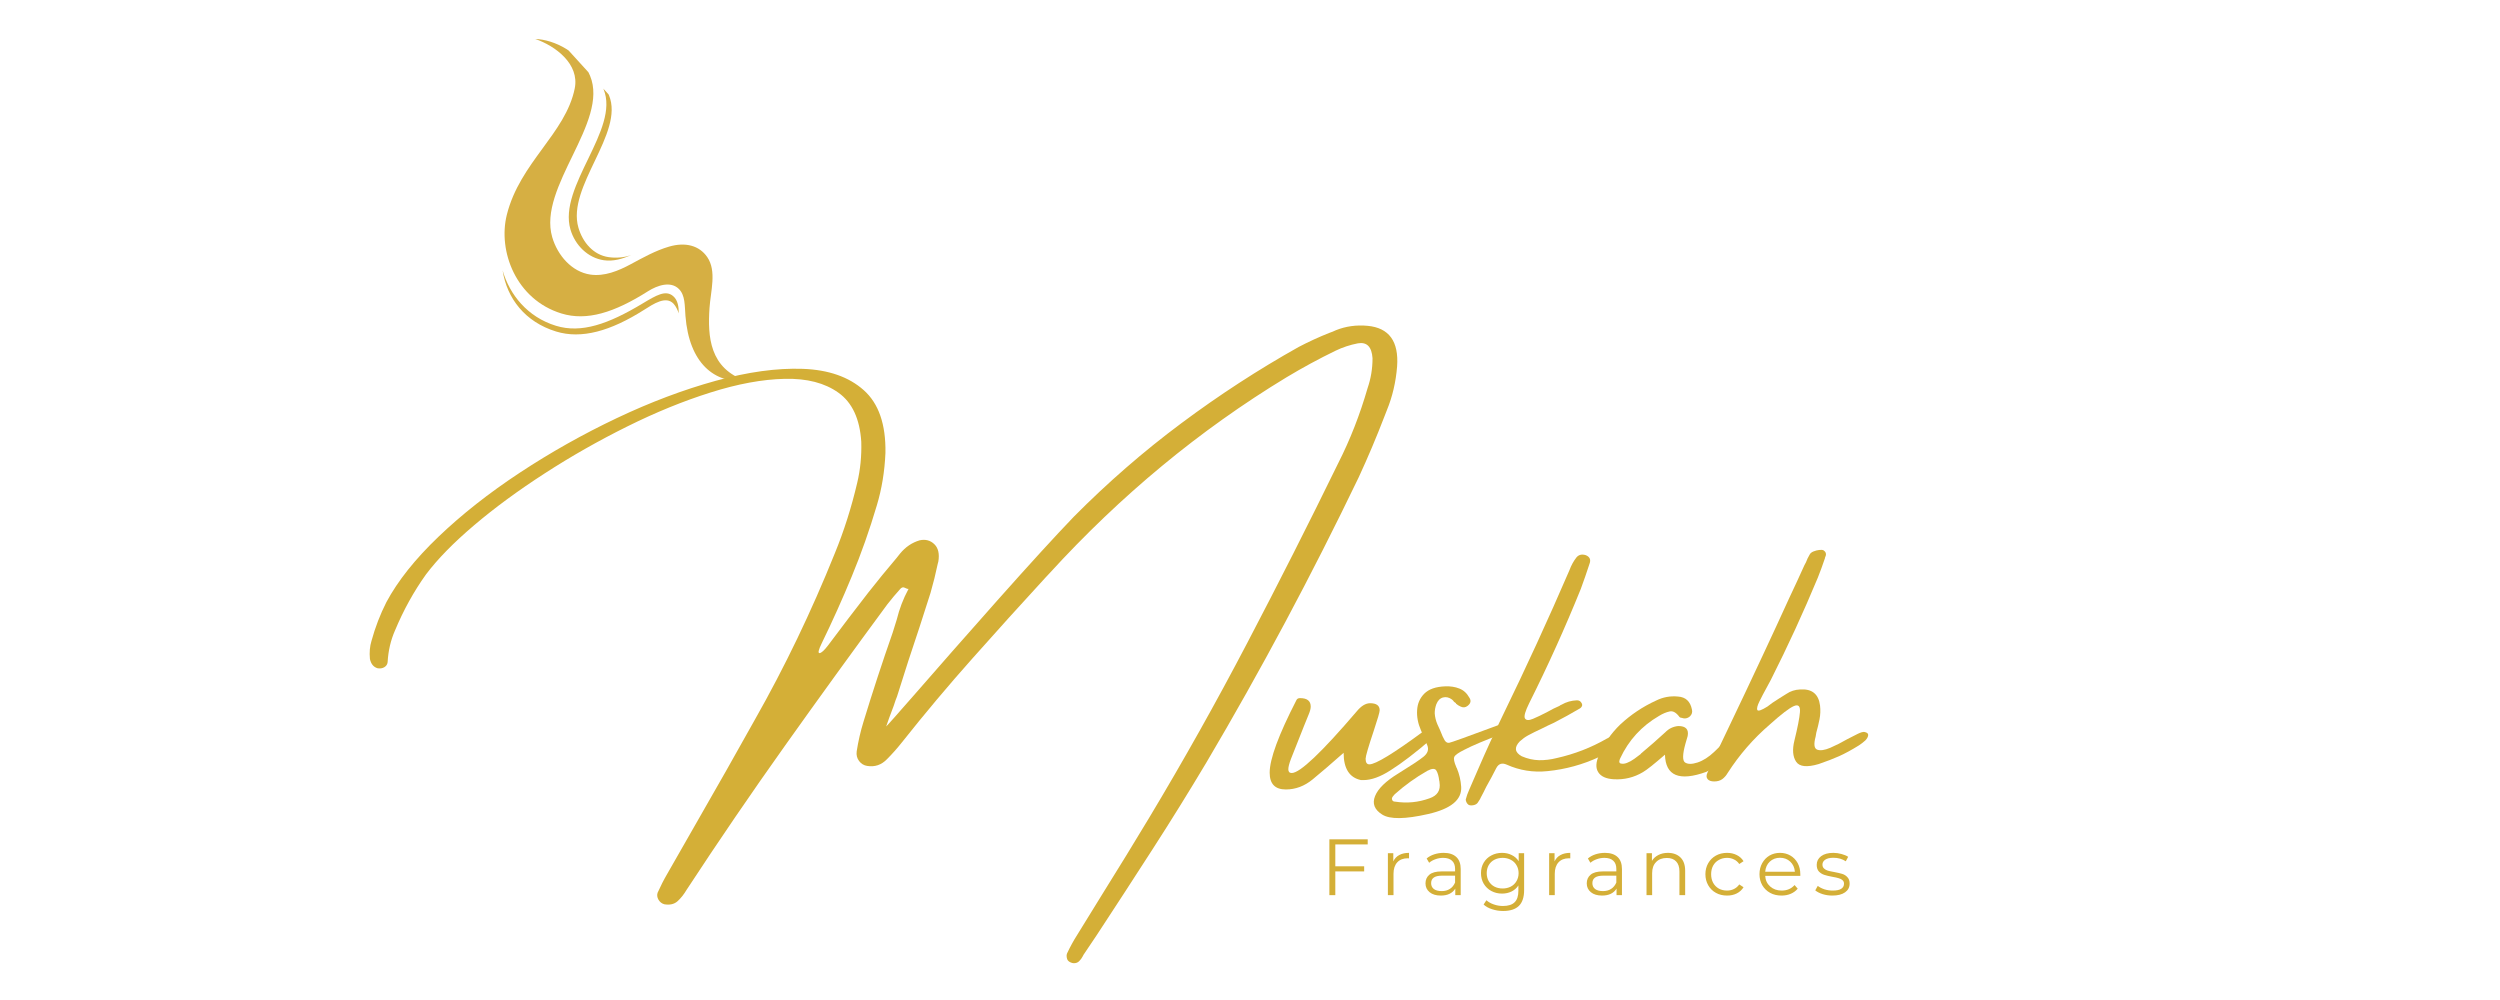 <svg xmlns="http://www.w3.org/2000/svg" xmlns:xlink="http://www.w3.org/1999/xlink" width="500" zoomAndPan="magnify" viewBox="0 0 375 150" height="200" preserveAspectRatio="xMidYMid meet" version="1.0"><defs><g/><clipPath id="79f702b462"><path d="M 75 5 L 112 5 L 112 58 L 75 58 Z M 75 5 " clip-rule="nonzero"/></clipPath><clipPath id="0ac9069769"><path d="M 58.316 25.844 L 82.168 4.141 L 122.047 47.965 L 98.191 69.668 Z M 58.316 25.844 " clip-rule="nonzero"/></clipPath><clipPath id="fc645a7b19"><path d="M 58.316 25.844 L 82.168 4.141 L 122.047 47.965 L 98.191 69.668 Z M 58.316 25.844 " clip-rule="nonzero"/></clipPath><clipPath id="010210bffd"><path d="M 60.668 23.703 L 82.434 3.898 L 122.297 47.703 L 100.527 67.512 Z M 60.668 23.703 " clip-rule="nonzero"/></clipPath><clipPath id="5f00e8f0e2"><path d="M 60.668 23.703 L 82.383 3.945 L 122.242 47.75 L 100.527 67.508 Z M 60.668 23.703 " clip-rule="nonzero"/></clipPath><clipPath id="dcc229691b"><path d="M 75 40 L 102 40 L 102 51 L 75 51 Z M 75 40 " clip-rule="nonzero"/></clipPath><clipPath id="8d9a067b95"><path d="M 58.316 25.844 L 82.168 4.141 L 122.047 47.965 L 98.191 69.668 Z M 58.316 25.844 " clip-rule="nonzero"/></clipPath><clipPath id="e3bddc6b6f"><path d="M 58.316 25.844 L 82.168 4.141 L 122.047 47.965 L 98.191 69.668 Z M 58.316 25.844 " clip-rule="nonzero"/></clipPath><clipPath id="39251b0770"><path d="M 85 12 L 95 12 L 95 40 L 85 40 Z M 85 12 " clip-rule="nonzero"/></clipPath><clipPath id="478181541d"><path d="M 58.316 25.844 L 82.168 4.141 L 122.047 47.965 L 98.191 69.668 Z M 58.316 25.844 " clip-rule="nonzero"/></clipPath><clipPath id="86b7dcf481"><path d="M 58.316 25.844 L 82.168 4.141 L 122.047 47.965 L 98.191 69.668 Z M 58.316 25.844 " clip-rule="nonzero"/></clipPath><clipPath id="eba5901b8a"><path d="M 75.973 24.945 L 89.988 12.195 L 105.09 28.793 L 91.078 41.543 Z M 75.973 24.945 " clip-rule="nonzero"/></clipPath><clipPath id="39b89bf7dd"><path d="M 75.973 24.945 L 89.934 12.246 L 105.035 28.844 L 91.078 41.543 Z M 75.973 24.945 " clip-rule="nonzero"/></clipPath></defs><g clip-path="url(#79f702b462)"><g clip-path="url(#0ac9069769)"><g clip-path="url(#fc645a7b19)"><g clip-path="url(#010210bffd)"><g clip-path="url(#5f00e8f0e2)"><path fill="#d6af43" d="M 80.293 5.848 C 83.121 5.926 87.074 7.887 88.512 11.371 C 91.391 18.34 80.641 28.039 82.832 35.574 C 83.625 38.293 85.758 40.781 88.559 41.188 C 90.652 41.492 92.734 40.641 94.602 39.637 C 96.465 38.637 98.316 37.59 100.348 36.996 C 102.801 36.277 104.887 36.816 106.086 38.562 C 107.527 40.66 106.598 43.66 106.426 46.195 C 106.141 50.469 106.414 55.293 111.93 57.133 C 107.168 57.578 103.367 54.488 102.816 47.367 C 102.695 45.816 102.793 44.289 101.828 43.34 C 100.602 42.133 98.633 42.777 97.18 43.699 C 92.148 46.887 88.02 48.191 84.219 47.023 C 77.398 44.93 74.66 37.672 76.023 32.219 C 77.988 24.359 84.844 20.02 86.211 13.266 C 86.953 9.594 83.312 6.891 80.293 5.848 " fill-opacity="1" fill-rule="nonzero"/></g></g></g></g></g><g clip-path="url(#dcc229691b)"><g clip-path="url(#8d9a067b95)"><g clip-path="url(#e3bddc6b6f)"><path fill="#d6af43" d="M 101.035 45.559 C 101.414 45.961 101.699 46.637 101.809 47.008 C 101.824 46.078 101.691 45.023 100.969 44.414 C 99.84 43.457 98.473 44.273 96.355 45.543 C 91.254 48.609 87.199 50.035 83.395 48.867 C 79.121 47.555 76.453 44.215 75.391 40.562 C 76.047 44.785 78.773 48.301 83.414 49.727 C 87.219 50.895 91.566 49.676 96.594 46.488 C 98.047 45.566 99.883 44.336 101.035 45.559 " fill-opacity="1" fill-rule="nonzero"/></g></g></g><g clip-path="url(#39251b0770)"><g clip-path="url(#478181541d)"><g clip-path="url(#86b7dcf481)"><g clip-path="url(#eba5901b8a)"><g clip-path="url(#39b89bf7dd)"><path fill="#d6af43" d="M 90.539 13.391 C 93.012 19.387 83.684 27.949 85.57 34.426 C 86.25 36.766 88.168 38.688 90.574 39.035 C 91.98 39.238 93.379 38.84 94.688 38.242 C 93.637 38.652 92.395 38.73 91.289 38.57 C 89.004 38.238 87.406 36.363 86.762 34.148 C 84.973 28.004 93.695 19.98 91.348 14.297 C 91.008 13.48 90.547 12.875 89.941 12.27 C 90.172 12.621 90.375 12.992 90.539 13.391 " fill-opacity="1" fill-rule="nonzero"/></g></g></g></g></g><g fill="#d4af37" fill-opacity="1"><g transform="translate(96.41, 122.92)"><g><path d="M 111.609 -61.359 C 111.484 -61.055 111.363 -60.75 111.25 -60.438 C 110.062 -57.352 108.781 -54.32 107.406 -51.344 C 100.32 -36.613 92.711 -22.363 84.578 -8.594 C 81.93 -4.156 79.223 0.207 76.453 4.5 C 73.691 8.789 70.914 13.062 68.125 17.312 C 67.457 18.312 66.785 19.312 66.109 20.312 C 66.078 20.395 66.047 20.457 66.016 20.5 C 65.859 20.801 65.676 21.051 65.469 21.25 C 65.27 21.457 65.004 21.562 64.672 21.562 C 64.516 21.562 64.348 21.52 64.172 21.438 C 64.004 21.363 63.875 21.27 63.781 21.156 C 63.688 21.051 63.625 20.883 63.594 20.656 C 63.562 20.426 63.578 20.242 63.641 20.109 C 64.098 19.129 64.609 18.195 65.172 17.312 C 66.43 15.258 67.695 13.207 68.969 11.156 C 71.352 7.344 73.695 3.52 76 -0.312 C 81.125 -8.852 86.016 -17.57 90.672 -26.469 C 95.336 -35.375 99.891 -44.367 104.328 -53.453 C 106.109 -56.961 107.578 -60.719 108.734 -64.719 C 108.973 -65.414 109.156 -66.133 109.281 -66.875 C 109.406 -67.625 109.469 -68.395 109.469 -69.188 C 109.352 -70.906 108.625 -71.648 107.281 -71.422 C 106.094 -71.191 104.973 -70.82 103.922 -70.312 C 101.43 -69.102 98.973 -67.77 96.547 -66.312 C 83.535 -58.414 71.68 -48.609 60.984 -36.891 C 60.828 -36.711 60.656 -36.531 60.469 -36.344 C 56.77 -32.32 53.102 -28.266 49.469 -24.172 C 45.832 -20.086 42.301 -15.883 38.875 -11.562 C 38.164 -10.664 37.422 -9.828 36.641 -9.047 C 35.805 -8.18 34.816 -7.844 33.672 -8.031 C 33.18 -8.102 32.773 -8.348 32.453 -8.766 C 32.141 -9.18 32.02 -9.664 32.094 -10.219 C 32.332 -11.75 32.672 -13.223 33.109 -14.641 C 34.484 -19.148 35.941 -23.602 37.484 -28 C 37.703 -28.676 37.906 -29.328 38.094 -29.953 C 38.5 -31.598 39.078 -33.113 39.828 -34.5 C 39.828 -34.539 39.805 -34.562 39.766 -34.562 C 39.578 -34.656 39.391 -34.734 39.203 -34.797 C 39.023 -34.859 38.844 -34.797 38.656 -34.609 C 37.977 -33.859 37.32 -33.078 36.688 -32.266 C 31.539 -25.285 26.441 -18.242 21.391 -11.141 C 16.336 -4.035 11.406 3.188 6.594 10.531 C 6.176 11.238 5.719 11.816 5.219 12.266 C 4.719 12.711 4.055 12.863 3.234 12.719 C 2.859 12.613 2.566 12.383 2.359 12.031 C 2.16 11.676 2.117 11.328 2.234 10.984 C 2.68 9.984 3.164 9.035 3.688 8.141 C 5.176 5.555 6.648 2.977 8.109 0.406 C 11.047 -4.695 13.953 -9.828 16.828 -14.984 C 21.305 -22.879 25.301 -31.191 28.812 -39.922 C 30.188 -43.273 31.305 -46.801 32.172 -50.5 C 32.641 -52.469 32.844 -54.52 32.781 -56.656 C 32.562 -60.082 31.426 -62.531 29.375 -64 C 27.32 -65.477 24.625 -66.176 21.281 -66.094 C 17.945 -66.02 14.242 -65.336 10.172 -64.047 C 6.098 -62.766 1.926 -61.062 -2.344 -58.938 C -6.613 -56.82 -10.727 -54.484 -14.688 -51.922 C -18.656 -49.359 -22.188 -46.766 -25.281 -44.141 C -28.375 -41.516 -30.785 -39.051 -32.516 -36.75 C -34.336 -34.207 -35.883 -31.41 -37.156 -28.359 C -37.801 -26.898 -38.172 -25.312 -38.266 -23.594 C -38.305 -23.258 -38.477 -23.004 -38.781 -22.828 C -39.082 -22.66 -39.422 -22.613 -39.797 -22.688 C -40.391 -22.875 -40.766 -23.336 -40.922 -24.078 C -41.016 -25.066 -40.938 -25.969 -40.688 -26.781 C -40.125 -28.832 -39.379 -30.77 -38.453 -32.594 C -36.734 -35.801 -34.129 -39.07 -30.641 -42.406 C -27.148 -45.75 -23.082 -48.953 -18.438 -52.016 C -13.789 -55.078 -8.941 -57.805 -3.891 -60.203 C 1.16 -62.598 6.102 -64.461 10.938 -65.797 C 15.77 -67.129 20.117 -67.727 23.984 -67.594 C 27.859 -67.457 30.914 -66.391 33.156 -64.391 C 35.395 -62.398 36.477 -59.266 36.406 -54.984 C 36.289 -52.211 35.859 -49.582 35.109 -47.094 C 34.023 -43.426 32.773 -39.883 31.359 -36.469 C 29.953 -33.062 28.453 -29.723 26.859 -26.453 C 26.359 -25.43 26.25 -24.93 26.531 -24.953 C 26.812 -24.984 27.234 -25.367 27.797 -26.109 C 29.805 -28.797 31.82 -31.441 33.844 -34.047 C 35.219 -35.797 36.617 -37.508 38.047 -39.188 C 38.234 -39.426 38.414 -39.656 38.594 -39.875 C 39.414 -40.875 40.398 -41.539 41.547 -41.875 C 42.41 -42.062 43.141 -41.867 43.734 -41.297 C 44.328 -40.723 44.531 -39.859 44.344 -38.703 C 44.312 -38.586 44.281 -38.469 44.25 -38.344 C 43.938 -36.852 43.578 -35.406 43.172 -34 C 42.086 -30.562 40.973 -27.145 39.828 -23.75 C 39.266 -22 38.703 -20.227 38.141 -18.438 C 38.023 -18.176 37.859 -17.707 37.641 -17.031 C 37.41 -16.438 37.191 -15.852 36.984 -15.281 C 36.785 -14.707 36.629 -14.266 36.516 -13.953 C 36.672 -14.078 38.051 -15.629 40.656 -18.609 C 44.195 -22.68 48.391 -27.445 53.234 -32.906 C 58.086 -38.363 61.898 -42.535 64.672 -45.422 C 69.766 -50.555 75.141 -55.227 80.797 -59.438 C 86.453 -63.656 92.316 -67.469 98.391 -70.875 C 99.879 -71.656 101.41 -72.359 102.984 -72.984 C 103.328 -73.098 103.66 -73.234 103.984 -73.391 C 105.473 -73.984 107.055 -74.203 108.734 -74.047 C 111.953 -73.742 113.426 -71.711 113.156 -67.953 C 112.969 -65.609 112.453 -63.41 111.609 -61.359 Z M 39.641 -34.703 C 39.723 -34.641 39.785 -34.594 39.828 -34.562 C 39.828 -34.562 39.828 -34.539 39.828 -34.5 C 39.859 -34.5 39.875 -34.52 39.875 -34.562 C 39.801 -34.594 39.723 -34.641 39.641 -34.703 Z M 39.641 -34.703 "/></g></g></g><g fill="#d4af37" fill-opacity="1"><g transform="translate(192.232, 122.92)"><g><path d="M 0.641 -4.5 C -0.973 -4.5 -1.781 -5.336 -1.781 -7.016 C -1.781 -9.066 -0.445 -12.688 2.219 -17.875 C 2.312 -18.094 2.492 -18.203 2.766 -18.203 C 3.836 -18.203 4.375 -17.781 4.375 -16.938 C 4.375 -16.633 4.281 -16.258 4.094 -15.812 C 4.031 -15.695 3.141 -13.461 1.422 -9.109 C 1.148 -8.391 1.016 -7.863 1.016 -7.531 C 1.016 -7.156 1.188 -6.969 1.531 -6.969 C 2.758 -6.969 6.004 -10.047 11.266 -16.203 C 11.941 -17.023 12.613 -17.438 13.281 -17.438 C 14.238 -17.438 14.719 -17.082 14.719 -16.375 C 14.719 -16.102 14.422 -15.078 13.828 -13.297 C 13.016 -10.867 12.609 -9.473 12.609 -9.109 C 12.609 -8.547 12.797 -8.266 13.172 -8.266 C 14.109 -8.266 16.828 -9.926 21.328 -13.25 C 21.586 -13.469 21.812 -13.578 22 -13.578 C 22.414 -13.578 22.625 -13.223 22.625 -12.516 C 22.625 -12.328 22.566 -12.172 22.453 -12.047 C 20.066 -9.992 18.031 -8.438 16.344 -7.375 C 14.82 -6.395 13.469 -5.906 12.281 -5.906 L 11.922 -5.906 C 10.18 -6.27 9.312 -7.633 9.312 -10 C 7.445 -8.352 5.898 -7.023 4.672 -6.016 C 3.441 -5.004 2.098 -4.5 0.641 -4.5 Z M 0.641 -4.5 "/></g></g></g><g fill="#d4af37" fill-opacity="1"><g transform="translate(213.13, 122.92)"><g><path d="M 12.312 -12.891 C 9.633 -11.891 7.703 -11.078 6.516 -10.453 C 5.648 -10.023 5.148 -9.672 5.016 -9.391 C 4.891 -9.109 4.988 -8.598 5.312 -7.859 C 5.312 -7.828 5.336 -7.773 5.391 -7.703 C 5.766 -6.805 5.984 -5.875 6.047 -4.906 C 6.172 -2.957 4.516 -1.594 1.078 -0.812 C -2.348 -0.031 -4.641 -0.004 -5.797 -0.734 C -6.961 -1.461 -7.32 -2.383 -6.875 -3.5 C -6.426 -4.625 -5.258 -5.758 -3.375 -6.906 C -1.5 -8.062 -0.242 -8.895 0.391 -9.406 C 1.023 -9.914 1.219 -10.484 0.969 -11.109 C 0.883 -11.328 0.789 -11.551 0.688 -11.781 C 0.469 -12.301 0.238 -12.844 0 -13.406 C -0.438 -14.414 -0.625 -15.41 -0.562 -16.391 C -0.508 -17.379 -0.148 -18.207 0.516 -18.875 C 1.191 -19.551 2.234 -19.914 3.641 -19.969 C 4.43 -20 5.141 -19.891 5.766 -19.641 C 6.398 -19.398 6.898 -18.945 7.266 -18.281 C 7.578 -17.82 7.488 -17.406 7 -17.031 C 6.676 -16.781 6.328 -16.75 5.953 -16.938 C 5.711 -17.039 5.484 -17.188 5.266 -17.375 C 5.266 -17.414 5.266 -17.438 5.266 -17.438 C 5.16 -17.508 5.066 -17.578 4.984 -17.641 C 4.879 -17.797 4.77 -17.914 4.656 -18 C 4.219 -18.32 3.77 -18.422 3.312 -18.297 C 2.863 -18.172 2.531 -17.828 2.312 -17.266 C 2.156 -16.828 2.078 -16.379 2.078 -15.922 C 2.117 -15.359 2.25 -14.816 2.469 -14.297 C 2.625 -13.973 2.758 -13.676 2.875 -13.406 C 3.164 -12.656 3.398 -12.141 3.578 -11.859 C 3.766 -11.578 3.988 -11.457 4.25 -11.5 C 4.52 -11.539 6.926 -12.406 11.469 -14.094 C 12.445 -14.414 12.727 -14.016 12.312 -12.891 Z M 1.297 -3.172 C 2.484 -3.578 2.984 -4.375 2.797 -5.562 C 2.797 -5.656 2.781 -5.75 2.75 -5.844 C 2.676 -6.488 2.535 -6.984 2.328 -7.328 C 2.129 -7.68 1.676 -7.672 0.969 -7.297 C -0.789 -6.297 -2.422 -5.125 -3.922 -3.781 C -4.016 -3.664 -4.109 -3.555 -4.203 -3.453 C -4.203 -3.453 -4.219 -3.426 -4.25 -3.375 C -4.352 -3.238 -4.367 -3.086 -4.297 -2.922 C -4.234 -2.754 -4.082 -2.672 -3.844 -2.672 C -2.094 -2.398 -0.379 -2.566 1.297 -3.172 Z M 1.297 -3.172 "/></g></g></g><g fill="#d4af37" fill-opacity="1"><g transform="translate(224.393, 122.92)"><g><path d="M 19.703 -12.969 C 19.836 -12.781 19.867 -12.594 19.797 -12.406 C 19.734 -12.219 19.609 -12.051 19.422 -11.906 C 18.254 -10.852 16.953 -10.016 15.516 -9.391 C 13.035 -8.234 10.441 -7.52 7.734 -7.25 C 5.598 -7.031 3.562 -7.352 1.625 -8.219 C 0.914 -8.539 0.391 -8.367 0.047 -7.703 C -0.422 -6.773 -0.922 -5.844 -1.453 -4.906 C -1.703 -4.383 -1.977 -3.844 -2.281 -3.281 C -2.32 -3.207 -2.359 -3.129 -2.391 -3.047 C -2.504 -2.859 -2.617 -2.68 -2.734 -2.516 C -2.848 -2.348 -3.039 -2.227 -3.312 -2.156 C -3.445 -2.125 -3.586 -2.109 -3.734 -2.109 C -3.891 -2.109 -4.023 -2.145 -4.141 -2.219 C -4.242 -2.301 -4.332 -2.41 -4.406 -2.547 C -4.488 -2.691 -4.531 -2.844 -4.531 -3 C -4.406 -3.488 -4.234 -3.973 -4.016 -4.453 C -3.547 -5.535 -3.082 -6.602 -2.625 -7.656 C -1.469 -10.332 -0.254 -12.977 1.016 -15.594 C 4.523 -22.789 7.863 -30.062 11.031 -37.406 C 11.289 -38.113 11.641 -38.75 12.078 -39.312 C 12.422 -39.719 12.891 -39.828 13.484 -39.641 C 14.086 -39.391 14.27 -38.957 14.031 -38.344 C 13.625 -37.094 13.188 -35.832 12.719 -34.562 C 10.363 -28.738 7.785 -23.031 4.984 -17.438 C 4.391 -16.238 4.176 -15.484 4.344 -15.172 C 4.52 -14.859 4.922 -14.832 5.547 -15.094 C 6.172 -15.352 6.898 -15.703 7.734 -16.141 C 8.328 -16.484 8.922 -16.781 9.516 -17.031 C 9.629 -17.125 9.738 -17.188 9.844 -17.219 C 10.551 -17.625 11.32 -17.844 12.156 -17.875 C 12.477 -17.875 12.711 -17.727 12.859 -17.438 C 12.953 -17.258 12.957 -17.098 12.875 -16.953 C 12.801 -16.816 12.707 -16.719 12.594 -16.656 C 11.32 -15.906 10.031 -15.191 8.719 -14.516 C 8.094 -14.234 7.441 -13.922 6.766 -13.578 C 6.098 -13.273 5.445 -12.953 4.812 -12.609 C 4.363 -12.359 3.953 -12.062 3.578 -11.719 C 2.711 -10.82 2.805 -10.078 3.859 -9.484 C 4.723 -9.109 5.594 -8.91 6.469 -8.891 C 7.344 -8.879 8.211 -8.984 9.078 -9.203 C 11.754 -9.797 14.27 -10.77 16.625 -12.125 C 16.812 -12.227 17 -12.32 17.188 -12.406 C 17.625 -12.695 18.094 -12.953 18.594 -13.172 C 18.781 -13.254 18.984 -13.285 19.203 -13.266 C 19.422 -13.254 19.586 -13.156 19.703 -12.969 Z M 19.703 -12.969 "/></g></g></g><g fill="#d4af37" fill-opacity="1"><g transform="translate(242.291, 122.92)"><g><path d="M 18.438 -12.953 C 18.844 -12.723 18.875 -12.172 18.531 -11.297 C 18.039 -10.648 17.516 -10.047 16.953 -9.484 C 16.398 -8.922 15.789 -8.422 15.125 -7.984 C 15.07 -7.984 15.047 -7.969 15.047 -7.938 C 14.609 -7.625 14.145 -7.359 13.656 -7.141 C 9.602 -5.68 7.535 -6.539 7.453 -9.719 C 5.805 -8.289 4.703 -7.414 4.141 -7.094 C 2.805 -6.301 1.359 -5.945 -0.203 -6.031 C -1.359 -6.094 -2.141 -6.441 -2.547 -7.078 C -2.961 -7.711 -2.926 -8.57 -2.438 -9.656 C -1.695 -11.375 -0.641 -12.898 0.734 -14.234 C 2.348 -15.734 4.141 -16.93 6.109 -17.828 C 7.148 -18.348 8.25 -18.551 9.406 -18.438 C 10.562 -18.363 11.258 -17.711 11.5 -16.484 C 11.594 -16.109 11.5 -15.773 11.219 -15.484 C 10.844 -15.148 10.41 -15.07 9.922 -15.25 C 9.879 -15.25 9.828 -15.258 9.766 -15.281 C 9.711 -15.301 9.672 -15.328 9.641 -15.359 C 9.148 -16.035 8.656 -16.316 8.156 -16.203 C 7.656 -16.098 7.125 -15.875 6.562 -15.531 C 3.945 -14.008 2.004 -11.883 0.734 -9.156 C 0.672 -9.031 0.629 -8.895 0.609 -8.75 C 0.586 -8.613 0.629 -8.504 0.734 -8.422 C 1.035 -8.316 1.375 -8.336 1.75 -8.484 C 2.125 -8.629 2.5 -8.836 2.875 -9.109 C 3.25 -9.391 3.562 -9.625 3.812 -9.812 C 3.844 -9.863 3.859 -9.891 3.859 -9.891 C 5.098 -10.922 6.312 -11.984 7.5 -13.078 C 8.031 -13.629 8.68 -13.941 9.453 -14.016 C 10.578 -14.016 11.047 -13.516 10.859 -12.516 C 10.754 -12.141 10.645 -11.766 10.531 -11.391 C 10.082 -9.773 10.062 -8.828 10.469 -8.547 C 10.883 -8.273 11.508 -8.273 12.344 -8.547 C 13.188 -8.828 14.023 -9.363 14.859 -10.156 C 15.703 -10.945 16.41 -11.664 16.984 -12.312 C 17.555 -12.969 18.039 -13.18 18.438 -12.953 Z M 18.438 -12.953 "/></g></g></g><g fill="#d4af37" fill-opacity="1"><g transform="translate(259.147, 122.92)"><g><path d="M 20.641 -11.844 C 20.336 -11.57 20.02 -11.328 19.688 -11.109 C 18.594 -10.43 17.609 -9.895 16.734 -9.5 C 15.867 -9.113 14.844 -8.719 13.656 -8.312 C 11.895 -7.789 10.766 -7.91 10.266 -8.672 C 9.766 -9.43 9.68 -10.488 10.016 -11.844 C 10.492 -13.781 10.77 -15.195 10.844 -16.094 C 10.914 -16.988 10.617 -17.297 9.953 -17.016 C 9.285 -16.742 8.07 -15.816 6.312 -14.234 C 3.852 -12.117 1.75 -9.695 0 -6.969 C -0.219 -6.594 -0.488 -6.285 -0.812 -6.047 C -1.133 -5.816 -1.535 -5.703 -2.016 -5.703 C -2.473 -5.703 -2.801 -5.816 -3 -6.047 C -3.207 -6.285 -3.219 -6.609 -3.031 -7.016 C -2.031 -9.223 -1.004 -11.41 0.047 -13.578 C 1.848 -17.336 3.617 -21.082 5.359 -24.812 C 6.672 -27.613 7.961 -30.41 9.234 -33.203 C 10.016 -34.848 10.773 -36.492 11.516 -38.141 C 11.586 -38.273 11.664 -38.422 11.75 -38.578 C 11.812 -38.766 11.891 -38.953 11.984 -39.141 C 12.078 -39.328 12.188 -39.531 12.312 -39.75 C 12.406 -39.938 12.594 -40.086 12.875 -40.203 C 13.156 -40.316 13.438 -40.391 13.719 -40.422 C 14 -40.461 14.219 -40.445 14.375 -40.375 C 14.594 -40.227 14.711 -40.066 14.734 -39.891 C 14.766 -39.723 14.734 -39.547 14.641 -39.359 C 14.609 -39.328 14.594 -39.27 14.594 -39.188 C 14.258 -38.188 13.906 -37.219 13.531 -36.281 C 11.375 -31.094 9.023 -25.984 6.484 -20.953 C 6.297 -20.609 6.078 -20.203 5.828 -19.734 C 5.453 -19.055 5.102 -18.391 4.781 -17.734 C 4.457 -17.078 4.348 -16.641 4.453 -16.422 C 4.566 -16.203 5.07 -16.375 5.969 -16.938 C 6.238 -17.125 6.488 -17.312 6.719 -17.5 C 7.426 -17.969 8.129 -18.414 8.828 -18.844 C 9.43 -19.25 10.109 -19.469 10.859 -19.5 C 12.641 -19.625 13.641 -18.82 13.859 -17.094 C 13.941 -16.395 13.914 -15.707 13.781 -15.031 C 13.645 -14.352 13.484 -13.68 13.297 -13.016 C 13.266 -12.828 13.234 -12.641 13.203 -12.453 C 12.891 -11.305 12.969 -10.645 13.438 -10.469 C 13.906 -10.301 14.555 -10.395 15.391 -10.75 C 16.234 -11.113 17.086 -11.547 17.953 -12.047 C 18.547 -12.359 19.066 -12.625 19.516 -12.844 C 19.961 -13.062 20.297 -13.156 20.516 -13.125 C 20.922 -13.051 21.109 -12.883 21.078 -12.625 C 21.047 -12.363 20.898 -12.102 20.641 -11.844 Z M 20.641 -11.844 "/></g></g></g><g fill="#d4af37" fill-opacity="1"><g transform="translate(198.047, 134.273)"><g><path d="M 2.25 -7.609 L 2.25 -4.328 L 6.578 -4.328 L 6.578 -3.562 L 2.25 -3.562 L 2.25 0 L 1.359 0 L 1.359 -8.375 L 7.109 -8.375 L 7.109 -7.609 Z M 2.25 -7.609 "/></g></g></g><g fill="#d4af37" fill-opacity="1"><g transform="translate(206.995, 134.273)"><g><path d="M 2 -5.062 C 2.195 -5.488 2.492 -5.805 2.891 -6.016 C 3.285 -6.234 3.773 -6.344 4.359 -6.344 L 4.359 -5.516 L 4.156 -5.531 C 3.488 -5.531 2.969 -5.328 2.594 -4.922 C 2.219 -4.516 2.031 -3.941 2.031 -3.203 L 2.031 0 L 1.188 0 L 1.188 -6.297 L 2 -6.297 Z M 2 -5.062 "/></g></g></g><g fill="#d4af37" fill-opacity="1"><g transform="translate(213.168, 134.273)"><g><path d="M 3.391 -6.344 C 4.211 -6.344 4.844 -6.133 5.281 -5.719 C 5.719 -5.312 5.938 -4.707 5.938 -3.906 L 5.938 0 L 5.125 0 L 5.125 -0.984 C 4.926 -0.648 4.641 -0.391 4.266 -0.203 C 3.898 -0.023 3.461 0.062 2.953 0.062 C 2.254 0.062 1.695 -0.102 1.281 -0.438 C 0.863 -0.781 0.656 -1.223 0.656 -1.766 C 0.656 -2.305 0.848 -2.738 1.234 -3.062 C 1.617 -3.395 2.238 -3.562 3.094 -3.562 L 5.094 -3.562 L 5.094 -3.938 C 5.094 -4.477 4.938 -4.891 4.625 -5.172 C 4.32 -5.453 3.879 -5.594 3.297 -5.594 C 2.898 -5.594 2.52 -5.523 2.156 -5.391 C 1.789 -5.266 1.473 -5.086 1.203 -4.859 L 0.828 -5.5 C 1.141 -5.77 1.52 -5.977 1.969 -6.125 C 2.414 -6.27 2.891 -6.344 3.391 -6.344 Z M 3.094 -0.609 C 3.57 -0.609 3.977 -0.719 4.312 -0.938 C 4.656 -1.156 4.914 -1.473 5.094 -1.891 L 5.094 -2.922 L 3.109 -2.922 C 2.035 -2.922 1.5 -2.547 1.5 -1.797 C 1.5 -1.43 1.633 -1.141 1.906 -0.922 C 2.188 -0.711 2.582 -0.609 3.094 -0.609 Z M 3.094 -0.609 "/></g></g></g><g fill="#d4af37" fill-opacity="1"><g transform="translate(221.602, 134.273)"><g><path d="M 7.016 -6.297 L 7.016 -0.766 C 7.016 0.305 6.754 1.098 6.234 1.609 C 5.711 2.117 4.922 2.375 3.859 2.375 C 3.285 2.375 2.734 2.285 2.203 2.109 C 1.68 1.941 1.258 1.707 0.938 1.406 L 1.359 0.766 C 1.66 1.035 2.031 1.242 2.469 1.391 C 2.906 1.547 3.363 1.625 3.844 1.625 C 4.633 1.625 5.219 1.438 5.594 1.062 C 5.969 0.695 6.156 0.125 6.156 -0.656 L 6.156 -1.453 C 5.895 -1.055 5.551 -0.754 5.125 -0.547 C 4.695 -0.336 4.223 -0.234 3.703 -0.234 C 3.117 -0.234 2.582 -0.363 2.094 -0.625 C 1.613 -0.883 1.234 -1.25 0.953 -1.719 C 0.68 -2.188 0.547 -2.711 0.547 -3.297 C 0.547 -3.891 0.68 -4.414 0.953 -4.875 C 1.234 -5.344 1.613 -5.703 2.094 -5.953 C 2.57 -6.211 3.109 -6.344 3.703 -6.344 C 4.242 -6.344 4.727 -6.234 5.156 -6.016 C 5.594 -5.805 5.941 -5.5 6.203 -5.094 L 6.203 -6.297 Z M 3.797 -1 C 4.242 -1 4.648 -1.094 5.016 -1.281 C 5.391 -1.477 5.676 -1.754 5.875 -2.109 C 6.082 -2.461 6.188 -2.859 6.188 -3.297 C 6.188 -3.742 6.082 -4.141 5.875 -4.484 C 5.676 -4.836 5.395 -5.109 5.031 -5.297 C 4.664 -5.492 4.254 -5.594 3.797 -5.594 C 3.336 -5.594 2.926 -5.5 2.562 -5.312 C 2.195 -5.125 1.91 -4.852 1.703 -4.5 C 1.504 -4.145 1.406 -3.742 1.406 -3.297 C 1.406 -2.859 1.504 -2.461 1.703 -2.109 C 1.91 -1.754 2.195 -1.477 2.562 -1.281 C 2.926 -1.094 3.336 -1 3.797 -1 Z M 3.797 -1 "/></g></g></g><g fill="#d4af37" fill-opacity="1"><g transform="translate(231.183, 134.273)"><g><path d="M 2 -5.062 C 2.195 -5.488 2.492 -5.805 2.891 -6.016 C 3.285 -6.234 3.773 -6.344 4.359 -6.344 L 4.359 -5.516 L 4.156 -5.531 C 3.488 -5.531 2.969 -5.328 2.594 -4.922 C 2.219 -4.516 2.031 -3.941 2.031 -3.203 L 2.031 0 L 1.188 0 L 1.188 -6.297 L 2 -6.297 Z M 2 -5.062 "/></g></g></g><g fill="#d4af37" fill-opacity="1"><g transform="translate(237.356, 134.273)"><g><path d="M 3.391 -6.344 C 4.211 -6.344 4.844 -6.133 5.281 -5.719 C 5.719 -5.312 5.938 -4.707 5.938 -3.906 L 5.938 0 L 5.125 0 L 5.125 -0.984 C 4.926 -0.648 4.641 -0.391 4.266 -0.203 C 3.898 -0.023 3.461 0.062 2.953 0.062 C 2.254 0.062 1.695 -0.102 1.281 -0.438 C 0.863 -0.781 0.656 -1.223 0.656 -1.766 C 0.656 -2.305 0.848 -2.738 1.234 -3.062 C 1.617 -3.395 2.238 -3.562 3.094 -3.562 L 5.094 -3.562 L 5.094 -3.938 C 5.094 -4.477 4.938 -4.891 4.625 -5.172 C 4.32 -5.453 3.879 -5.594 3.297 -5.594 C 2.898 -5.594 2.52 -5.523 2.156 -5.391 C 1.789 -5.266 1.473 -5.086 1.203 -4.859 L 0.828 -5.5 C 1.141 -5.77 1.52 -5.977 1.969 -6.125 C 2.414 -6.27 2.891 -6.344 3.391 -6.344 Z M 3.094 -0.609 C 3.57 -0.609 3.977 -0.719 4.312 -0.938 C 4.656 -1.156 4.914 -1.473 5.094 -1.891 L 5.094 -2.922 L 3.109 -2.922 C 2.035 -2.922 1.5 -2.547 1.5 -1.797 C 1.5 -1.43 1.633 -1.141 1.906 -0.922 C 2.188 -0.711 2.582 -0.609 3.094 -0.609 Z M 3.094 -0.609 "/></g></g></g><g fill="#d4af37" fill-opacity="1"><g transform="translate(245.79, 134.273)"><g><path d="M 4.391 -6.344 C 5.18 -6.344 5.812 -6.113 6.281 -5.656 C 6.75 -5.195 6.984 -4.531 6.984 -3.656 L 6.984 0 L 6.125 0 L 6.125 -3.562 C 6.125 -4.219 5.957 -4.719 5.625 -5.062 C 5.301 -5.406 4.836 -5.578 4.234 -5.578 C 3.555 -5.578 3.02 -5.375 2.625 -4.969 C 2.227 -4.57 2.031 -4.016 2.031 -3.297 L 2.031 0 L 1.188 0 L 1.188 -6.297 L 2 -6.297 L 2 -5.141 C 2.227 -5.516 2.547 -5.805 2.953 -6.016 C 3.367 -6.234 3.848 -6.344 4.391 -6.344 Z M 4.391 -6.344 "/></g></g></g><g fill="#d4af37" fill-opacity="1"><g transform="translate(255.264, 134.273)"><g><path d="M 3.797 0.062 C 3.172 0.062 2.613 -0.07 2.125 -0.344 C 1.633 -0.613 1.25 -0.992 0.969 -1.484 C 0.688 -1.973 0.547 -2.523 0.547 -3.141 C 0.547 -3.754 0.688 -4.305 0.969 -4.797 C 1.25 -5.285 1.633 -5.664 2.125 -5.938 C 2.613 -6.207 3.172 -6.344 3.797 -6.344 C 4.336 -6.344 4.82 -6.234 5.25 -6.016 C 5.676 -5.805 6.016 -5.5 6.266 -5.094 L 5.625 -4.672 C 5.414 -4.984 5.148 -5.211 4.828 -5.359 C 4.516 -5.516 4.172 -5.594 3.797 -5.594 C 3.336 -5.594 2.926 -5.488 2.562 -5.281 C 2.195 -5.082 1.91 -4.797 1.703 -4.422 C 1.504 -4.047 1.406 -3.617 1.406 -3.141 C 1.406 -2.66 1.504 -2.234 1.703 -1.859 C 1.91 -1.484 2.195 -1.191 2.562 -0.984 C 2.926 -0.785 3.336 -0.688 3.797 -0.688 C 4.172 -0.688 4.516 -0.766 4.828 -0.922 C 5.148 -1.078 5.414 -1.305 5.625 -1.609 L 6.266 -1.188 C 6.016 -0.781 5.672 -0.469 5.234 -0.25 C 4.805 -0.039 4.328 0.062 3.797 0.062 Z M 3.797 0.062 "/></g></g></g><g fill="#d4af37" fill-opacity="1"><g transform="translate(263.375, 134.273)"><g><path d="M 6.672 -2.891 L 1.406 -2.891 C 1.445 -2.234 1.695 -1.703 2.156 -1.297 C 2.613 -0.891 3.188 -0.688 3.875 -0.688 C 4.27 -0.688 4.629 -0.754 4.953 -0.891 C 5.285 -1.035 5.57 -1.242 5.812 -1.516 L 6.281 -0.969 C 6 -0.633 5.648 -0.379 5.234 -0.203 C 4.816 -0.023 4.359 0.062 3.859 0.062 C 3.211 0.062 2.641 -0.07 2.141 -0.344 C 1.641 -0.625 1.25 -1.004 0.969 -1.484 C 0.688 -1.973 0.547 -2.523 0.547 -3.141 C 0.547 -3.754 0.68 -4.305 0.953 -4.797 C 1.223 -5.285 1.586 -5.664 2.047 -5.938 C 2.516 -6.207 3.039 -6.344 3.625 -6.344 C 4.207 -6.344 4.727 -6.207 5.188 -5.938 C 5.656 -5.664 6.02 -5.285 6.281 -4.797 C 6.539 -4.316 6.672 -3.766 6.672 -3.141 Z M 3.625 -5.609 C 3.02 -5.609 2.508 -5.414 2.094 -5.031 C 1.688 -4.645 1.457 -4.141 1.406 -3.516 L 5.859 -3.516 C 5.805 -4.141 5.57 -4.645 5.156 -5.031 C 4.75 -5.414 4.238 -5.609 3.625 -5.609 Z M 3.625 -5.609 "/></g></g></g><g fill="#d4af37" fill-opacity="1"><g transform="translate(271.976, 134.273)"><g><path d="M 2.875 0.062 C 2.363 0.062 1.875 -0.008 1.406 -0.156 C 0.938 -0.312 0.57 -0.5 0.312 -0.719 L 0.688 -1.391 C 0.957 -1.18 1.289 -1.008 1.688 -0.875 C 2.082 -0.75 2.5 -0.688 2.938 -0.688 C 3.508 -0.688 3.93 -0.773 4.203 -0.953 C 4.484 -1.129 4.625 -1.383 4.625 -1.719 C 4.625 -1.945 4.547 -2.125 4.391 -2.25 C 4.242 -2.383 4.051 -2.484 3.812 -2.547 C 3.582 -2.617 3.273 -2.688 2.891 -2.75 C 2.379 -2.844 1.969 -2.941 1.656 -3.047 C 1.352 -3.148 1.086 -3.316 0.859 -3.547 C 0.641 -3.785 0.531 -4.117 0.531 -4.547 C 0.531 -5.078 0.75 -5.508 1.188 -5.844 C 1.633 -6.176 2.25 -6.344 3.031 -6.344 C 3.438 -6.344 3.844 -6.285 4.25 -6.172 C 4.656 -6.066 4.988 -5.926 5.25 -5.75 L 4.891 -5.078 C 4.367 -5.43 3.75 -5.609 3.031 -5.609 C 2.488 -5.609 2.078 -5.508 1.797 -5.312 C 1.523 -5.125 1.391 -4.879 1.391 -4.578 C 1.391 -4.336 1.469 -4.145 1.625 -4 C 1.781 -3.852 1.973 -3.742 2.203 -3.672 C 2.43 -3.609 2.75 -3.539 3.156 -3.469 C 3.656 -3.375 4.055 -3.281 4.359 -3.188 C 4.672 -3.094 4.93 -2.926 5.141 -2.688 C 5.359 -2.457 5.469 -2.141 5.469 -1.734 C 5.469 -1.18 5.238 -0.742 4.781 -0.422 C 4.32 -0.098 3.688 0.062 2.875 0.062 Z M 2.875 0.062 "/></g></g></g></svg>